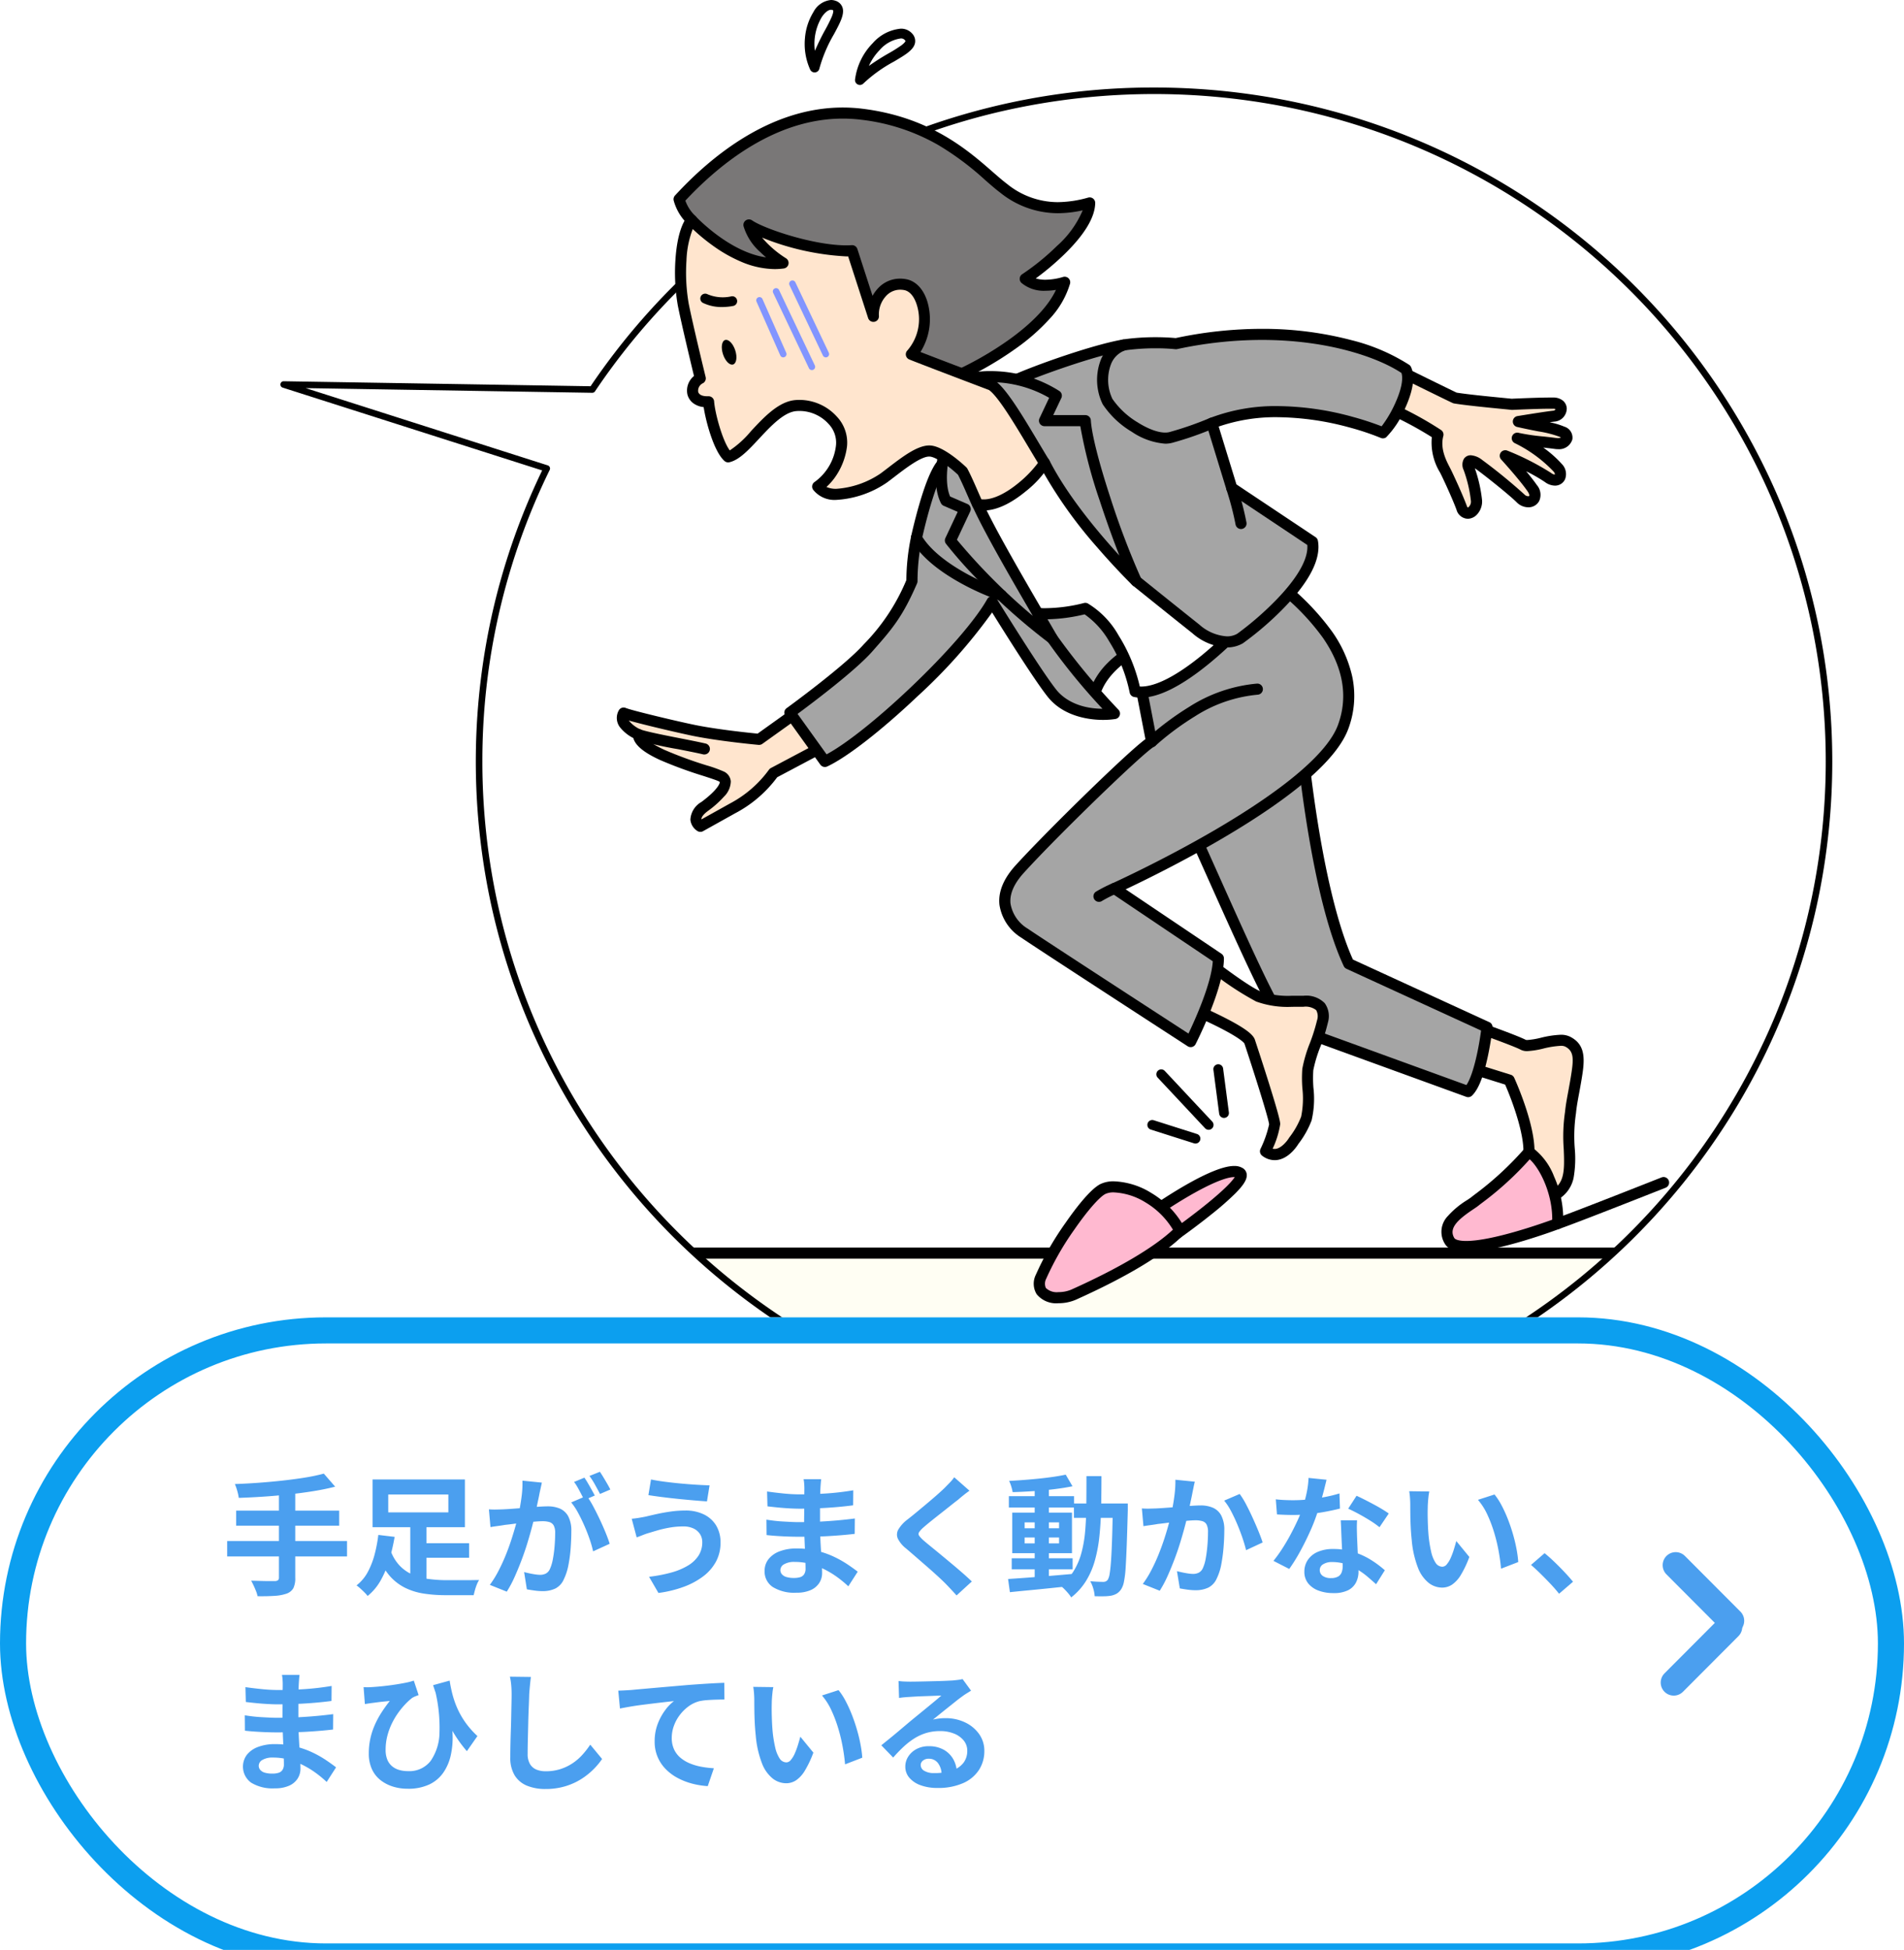 <svg xmlns="http://www.w3.org/2000/svg" xmlns:xlink="http://www.w3.org/1999/xlink" width="292" height="299" viewBox="0 0 292 299">
  <defs>
    <clipPath id="clip-path">
      <rect id="長方形_2359" data-name="長方形 2359" width="238" height="226.939" fill="none"/>
    </clipPath>
    <clipPath id="clip-path-2">
      <path id="パス_13185" data-name="パス 13185" d="M47.834,59.73.5,58.959,40.843,71.836a101.862,101.862,0,0,0-10.376,44.92c0,56.794,46.346,102.836,103.517,102.836S237.5,173.55,237.5,116.756,191.154,13.919,133.984,13.919A103.593,103.593,0,0,0,47.834,59.73" fill="none"/>
    </clipPath>
    <filter id="長方形_103" x="0" y="193.427" width="310" height="118" filterUnits="userSpaceOnUse">
      <feOffset dy="3" input="SourceAlpha"/>
      <feGaussianBlur stdDeviation="3" result="blur"/>
      <feFlood flood-opacity="0.161"/>
      <feComposite operator="in" in2="blur"/>
      <feComposite in="SourceGraphic"/>
    </filter>
  </defs>
  <g id="グループ_1392" data-name="グループ 1392" transform="translate(-486 -895)">
    <g id="グループ_2168" data-name="グループ 2168" transform="translate(529 895)">
      <g id="グループ_2161" data-name="グループ 2161">
        <g id="グループ_2160" data-name="グループ 2160" clip-path="url(#clip-path)">
          <path id="パス_13184" data-name="パス 13184" d="M133.984,13.919A103.593,103.593,0,0,0,47.834,59.73L.5,58.959,40.843,71.836a101.861,101.861,0,0,0-10.375,44.92c0,56.795,46.345,102.836,103.516,102.836S237.5,173.551,237.5,116.756,191.155,13.919,133.984,13.919" fill="#fff"/>
        </g>
      </g>
      <g id="グループ_2163" data-name="グループ 2163">
        <g id="グループ_2162" data-name="グループ 2162" clip-path="url(#clip-path-2)">
          <rect id="長方形_2360" data-name="長方形 2360" width="149.459" height="33.94" transform="translate(57.559 192.149)" fill="#fffef3"/>
          <path id="長方形_2361" data-name="長方形 2361" d="M0-.85H149.459a.85.85,0,0,1,.85.85V33.94a.85.85,0,0,1-.85.85H0a.85.85,0,0,1-.85-.85V0A.85.85,0,0,1,0-.85ZM148.609.85H.85V33.09H148.609Z" transform="translate(57.559 192.149)"/>
        </g>
      </g>
      <g id="グループ_2165" data-name="グループ 2165">
        <g id="グループ_2164" data-name="グループ 2164" clip-path="url(#clip-path)">
          <path id="パス_13186" data-name="パス 13186" d="M133.984,13.419a105.448,105.448,0,0,1,20.962,2.1,103.9,103.9,0,0,1,74.88,61.013,102.327,102.327,0,0,1,6.061,19.4,103.67,103.67,0,0,1,0,41.652,102.414,102.414,0,0,1-15.652,36.952,104.025,104.025,0,0,1-65.289,43.459,105.706,105.706,0,0,1-41.924,0A103.894,103.894,0,0,1,38.143,156.98a102.328,102.328,0,0,1-6.061-19.4,103.583,103.583,0,0,1,.6-44.351,102.372,102.372,0,0,1,7.464-21.094L.349,59.435a.5.5,0,0,1,.16-.976l47.062.767a104.086,104.086,0,0,1,86.413-45.807Zm0,205.673a104.448,104.448,0,0,0,20.763-2.079,102.9,102.9,0,0,0,74.159-60.424,101.324,101.324,0,0,0,6-19.208,102.67,102.67,0,0,0,0-41.249,101.417,101.417,0,0,0-15.5-36.592A103.025,103.025,0,0,0,154.747,16.5,104.565,104.565,0,0,0,108.1,17.677,103.189,103.189,0,0,0,48.249,60.009a.5.5,0,0,1-.423.221L3.885,59.514,41,71.36a.5.5,0,0,1,.3.7,101.361,101.361,0,0,0-10.324,44.7,102.44,102.44,0,0,0,2.093,20.624,101.415,101.415,0,0,0,15.5,36.591,103.023,103.023,0,0,0,64.661,43.041A104.448,104.448,0,0,0,133.984,219.092Z"/>
        </g>
      </g>
      <g id="グループ_2167" data-name="グループ 2167">
        <g id="グループ_2166" data-name="グループ 2166" clip-path="url(#clip-path)">
          <path id="パス_13187" data-name="パス 13187" d="M82.559,114.844l-6.943,3.681a18.177,18.177,0,0,1-6.271,5.433l-4.933,2.75s-1.921-1.129.658-3.045,4.038-3.794,2.584-4.587S54.9,115.581,54.9,112.633c-1.965-1.032-2.9-2.063-2.26-3.292,1.032.442,8.705,2.248,11.006,2.7,4.071.8,9.777,1.327,9.777,1.327l5.052-3.616Z" fill="#ffe5ce"/>
          <path id="パス_13188" data-name="パス 13188" d="M52.64,108.491a.847.847,0,0,1,.334.069c.88.377,8.336,2.156,10.836,2.649,3.44.679,8.131,1.163,9.377,1.284l4.793-3.431a.85.85,0,0,1,1.158.159l4.084,5.09a.85.85,0,0,1-.265,1.283l-6.764,3.586a18.974,18.974,0,0,1-6.455,5.531l-4.913,2.739a.85.85,0,0,1-.845-.01,2.3,2.3,0,0,1-1.1-1.764,3.32,3.32,0,0,1,1.686-2.7c2.52-1.872,2.865-2.9,2.815-3.06a.378.378,0,0,0-.131-.1c-.291-.159-1.33-.5-2.43-.854a64.217,64.217,0,0,1-6.6-2.429c-2.458-1.128-3.78-2.209-4.092-3.36a6.225,6.225,0,0,1-2.013-1.612,2.346,2.346,0,0,1-.224-2.617A.85.85,0,0,1,52.64,108.491Zm20.783,5.729q-.039,0-.078,0c-.235-.022-5.8-.536-9.864-1.34-1.823-.36-7.506-1.677-10.055-2.4a4.809,4.809,0,0,0,1.869,1.4.85.85,0,0,1,.455.753c0,.151.153.974,3.174,2.36a62.921,62.921,0,0,0,6.418,2.358,21.1,21.1,0,0,1,2.719.979,1.821,1.821,0,0,1,1.015,1.485,3.361,3.361,0,0,1-1.035,2.328,15.274,15.274,0,0,1-2.464,2.2c-.946.7-1.006,1.123-1,1.235a.294.294,0,0,0,.008.06l4.348-2.424.045-.024a17.473,17.473,0,0,0,5.942-5.153.85.85,0,0,1,.3-.265l6.035-3.2-2.937-3.661-4.4,3.148A.85.85,0,0,1,73.423,114.22Z"/>
          <path id="パス_13189" data-name="パス 13189" d="M171.717,56.908s7.588,3.74,8.424,4.118c2.3.377,7.323.82,8.649.967,0,0,4.649-.221,6.427-.184s1.406,1.851.079,2-5.431.82-5.431.82c3.538.81,5.261.944,6.7,1.573s.629,2.026-.99,1.8-4.844-.488-5.876-.815a21.809,21.809,0,0,1,6.191,4.537c1.032,1.179.064,2.6-1.484,1.493a39.319,39.319,0,0,0-6.549-3.335s2.863,3.144,4.121,4.971-.619,2.736-1.8,1.557a82.25,82.25,0,0,0-6.377-5.2c-1.252-.884-1.979-.682-1.536.571a21.337,21.337,0,0,1,1.168,5c.091,1.565-1.621,2.832-2.285,1.063s-1.99-4.643-2.432-5.527-1.849-3.2-1.186-5.669a53.635,53.635,0,0,0-8.3-4.4Z" fill="#ffe5ce"/>
          <path id="パス_13190" data-name="パス 13190" d="M171.717,56.058a.85.85,0,0,1,.376.088c.073.036,7.1,3.5,8.3,4.06,1.724.274,4.827.579,6.9.782.659.065,1.188.117,1.53.154.546-.026,4.054-.186,5.941-.186.18,0,.338,0,.478,0a2.292,2.292,0,0,1,1.417.455,1.623,1.623,0,0,1,.62,1.21,2.03,2.03,0,0,1-1.882,2.028c-.193.021-.448.055-.743.1a11.519,11.519,0,0,1,2.259.674,1.757,1.757,0,0,1,1.224,1.962,2.119,2.119,0,0,1-2.209,1.491,3.35,3.35,0,0,1-.463-.033c-.481-.068-1.114-.139-1.79-.215a17.28,17.28,0,0,1,2.863,2.535,2.182,2.182,0,0,1,.479,2.325,1.679,1.679,0,0,1-1.557.977,2.659,2.659,0,0,1-1.539-.558,25.107,25.107,0,0,0-2.857-1.639c.606.734,1.2,1.485,1.623,2.1a2.29,2.29,0,0,1,.362,2.458,1.844,1.844,0,0,1-1.68.961,2.528,2.528,0,0,1-1.781-.778c-1.133-1.133-5.06-4.257-6.266-5.109q-.072-.051-.136-.093a21.752,21.752,0,0,1,1.107,4.919,2.937,2.937,0,0,1-.766,2.153,1.975,1.975,0,0,1-1.423.668,1.864,1.864,0,0,1-1.74-1.411c-.676-1.8-2.005-4.664-2.4-5.446-.039-.077-.085-.166-.137-.265a8.789,8.789,0,0,1-1.241-5.392,54.007,54.007,0,0,0-7.666-4.009.85.85,0,0,1-.449-1.145l2.481-5.331a.85.85,0,0,1,.771-.491Zm17.073,6.785a.848.848,0,0,1-.094-.005c-.326-.036-.877-.09-1.576-.159-2.136-.21-5.364-.527-7.117-.814a.85.85,0,0,1-.213-.064c-.687-.311-5.7-2.777-7.67-3.746L170.376,61.8A53.4,53.4,0,0,1,178,65.935a.85.85,0,0,1,.349.928c-.516,1.918.454,3.778.975,4.777.057.109.108.207.15.292.4.8,1.769,3.746,2.467,5.608a.831.831,0,0,0,.17.3,1.109,1.109,0,0,0,.471-1.017,20.4,20.4,0,0,0-1.121-4.766,1.848,1.848,0,0,1,.063-1.73,1.237,1.237,0,0,1,1.044-.516,3.16,3.16,0,0,1,1.72.7,83.289,83.289,0,0,1,6.488,5.3.837.837,0,0,0,.579.28.23.23,0,0,0,.175-.051c.021-.04.038-.275-.257-.7-1.211-1.759-4.021-4.85-4.05-4.881a.85.85,0,0,1,.911-1.374,39.722,39.722,0,0,1,6.76,3.445,1.031,1.031,0,0,0,.551.241h.015a.681.681,0,0,0-.216-.482,20.688,20.688,0,0,0-5.946-4.344.85.85,0,0,1,.652-1.563,31.264,31.264,0,0,0,3.784.55c.732.082,1.422.159,1.954.234a1.642,1.642,0,0,0,.227.016.949.949,0,0,0,.472-.1,1.047,1.047,0,0,0-.169-.091,16.222,16.222,0,0,0-3.274-.839c-.872-.171-1.958-.383-3.275-.684a.85.85,0,0,1,.052-1.667c.169-.028,4.142-.678,5.475-.826a.415.415,0,0,0,.365-.234.839.839,0,0,0-.368-.069c-.127,0-.275,0-.44,0h0c-1.966,0-5.887.185-5.927.187Z"/>
          <path id="パス_13191" data-name="パス 13191" d="M133.32,186.247c5.5-3.832,12.086-7.566,13.855-6.387s-9.7,9.3-9.7,9.3Z" fill="#ffb9d0"/>
          <path id="パス_13192" data-name="パス 13192" d="M137.475,190.007a.849.849,0,0,1-.488-.154l-4.155-2.91a.85.85,0,0,1,0-1.394c2.919-2.033,10.072-6.761,13.437-6.761a2.44,2.44,0,0,1,1.375.364,1.255,1.255,0,0,1,.564,1.042c.01.717-.522,1.562-1.781,2.826a44.217,44.217,0,0,1-3.468,3.048c-2.467,1.99-4.97,3.764-5,3.782A.849.849,0,0,1,137.475,190.007Zm-2.664-3.753,2.658,1.861c.815-.589,2.538-1.855,4.269-3.244,3.272-2.626,4.3-3.866,4.627-4.38l-.094,0C144.447,180.489,140.014,182.728,134.811,186.254Z"/>
          <path id="パス_13193" data-name="パス 13193" d="M183.729,157.555s5.8,2.064,6.878,2.653,5.208-1.277,6.781-.491,1.867,2.063,1.474,4.716-.849,4.422-1.014,6.191c-.983,5.5,1.5,10.612-2.622,12.725l-5.11.442,1.258-5.994c.806-4.029-2.928-12.184-2.928-12.184l-6.286-1.966Z" fill="#ffe5ce"/>
          <path id="パス_13194" data-name="パス 13194" d="M183.729,156.705a.85.85,0,0,1,.285.049c.6.213,5.855,2.09,6.988,2.7a.883.883,0,0,0,.226.02,11.968,11.968,0,0,0,2.086-.348,15.067,15.067,0,0,1,3.016-.457,3.176,3.176,0,0,1,1.438.286c2.143,1.072,2.329,2.938,1.935,5.6-.175,1.179-.363,2.192-.529,3.086-.21,1.129-.391,2.1-.48,3.059q0,.035-.01.071a23.938,23.938,0,0,0-.177,5.331,17.153,17.153,0,0,1-.18,4.517,4.988,4.988,0,0,1-2.714,3.484.85.85,0,0,1-.314.09l-5.11.442a.85.85,0,0,1-.905-1.021l1.257-5.99c.585-2.937-1.632-8.86-2.714-11.317l-5.921-1.852a.85.85,0,0,1-.569-1.023l1.569-6.092a.85.85,0,0,1,.823-.638Zm7.5,4.47a2.112,2.112,0,0,1-1.028-.221c-.713-.389-3.948-1.586-5.88-2.284l-1.135,4.407L188.7,164.8a.85.85,0,0,1,.519.457c.157.343,3.839,8.454,2.989,12.7l0,.008-1.023,4.874,3.8-.328c1.956-1.089,1.972-3.039,1.83-6.339a25.758,25.758,0,0,1,.2-5.668c.1-1.019.283-2.02.5-3.176.163-.88.348-1.876.518-3.025.317-2.14.246-3.2-1.013-3.831a1.563,1.563,0,0,0-.678-.107,14,14,0,0,0-2.653.418A12.755,12.755,0,0,1,191.228,161.175Z"/>
          <path id="パス_13195" data-name="パス 13195" d="M139.585,126.7c4.643,10.17,11.865,26.973,13.781,29.037a12.393,12.393,0,0,0,4.864,2.948l23.931,8.7c2.011-1.916,2.9-9.875,2.9-9.875l-21.207-9.728c-5.176-11.055-7.24-34.344-7.24-34.344Z" fill="#a5a5a5"/>
          <path id="パス_13196" data-name="パス 13196" d="M156.609,112.584a.85.85,0,0,1,.847.775c.005.058.528,5.884,1.673,12.978,1.478,9.149,3.329,16.329,5.36,20.8l20.921,9.6a.85.85,0,0,1,.49.866c-.009.083-.231,2.057-.707,4.3-.672,3.173-1.473,5.167-2.447,6.1a.85.85,0,0,1-.877.183l-23.911-8.689a13.152,13.152,0,0,1-5.217-3.176c-1.455-1.567-5.222-9.853-10.385-21.386-1.271-2.839-2.471-5.52-3.547-7.876a.85.85,0,0,1,.251-1.023l17.024-13.266A.85.85,0,0,1,156.609,112.584Zm27.529,45.436-20.643-9.469a.85.85,0,0,1-.415-.412c-2.18-4.656-4.074-11.9-5.63-21.543-.8-4.974-1.3-9.332-1.534-11.544l-15.278,11.906c1.005,2.21,2.11,4.677,3.273,7.277,2.1,4.685,4.266,9.53,6.117,13.452,2.541,5.386,3.557,7.036,3.962,7.472a11.609,11.609,0,0,0,4.487,2.712l.045.015,23.372,8.493C182.956,164.806,183.783,160.762,184.138,158.02Z"/>
          <path id="パス_13197" data-name="パス 13197" d="M142.532,147.777s5.306,4.127,7.443,5.011,4.57.737,6.928.737,3.353.885,2.911,3.1-2.027,5.527-2.248,7.369.442,5.675-.221,7.518a13.315,13.315,0,0,1-1.916,3.39s-1.993,3.39-4.35,1.621a18.6,18.6,0,0,0,1.4-4.127c0-1.032-3.316-11.128-3.832-12.676s-9.065-5.159-9.065-5.159Z" fill="#ffe5ce"/>
          <path id="パス_13198" data-name="パス 13198" d="M142.532,146.927a.85.85,0,0,1,.522.179c1.451,1.128,5.581,4.208,7.246,4.9a12.761,12.761,0,0,0,4.822.682c.294,0,.6,0,.887,0s.6,0,.895,0a3.978,3.978,0,0,1,3.259,1.138,3.417,3.417,0,0,1,.485,2.975,28.682,28.682,0,0,1-1.16,3.719,20.433,20.433,0,0,0-1.078,3.585,19.128,19.128,0,0,0,.019,2.692,14.543,14.543,0,0,1-.284,5.013,14.1,14.1,0,0,1-2.016,3.588c-.265.432-1.636,2.5-3.648,2.5a3.151,3.151,0,0,1-1.912-.681.85.85,0,0,1-.264-1.031,16.9,16.9,0,0,0,1.326-3.769c-.063-.92-2.53-8.64-3.783-12.4-.06-.105-.589-.845-4.432-2.747-2.106-1.042-4.142-1.9-4.163-1.913a.85.85,0,0,1-.449-1.122l2.948-6.78a.85.85,0,0,1,.779-.511Zm12.59,7.457a14.205,14.205,0,0,1-5.472-.811,45.88,45.88,0,0,1-6.771-4.462l-2.176,5c.83.365,2.208.987,3.6,1.679,4.159,2.071,4.939,3.008,5.154,3.652.264.793,1.22,3.7,2.114,6.546,1.762,5.612,1.762,6.144,1.762,6.4a13.67,13.67,0,0,1-1.158,3.747,1.187,1.187,0,0,0,.308.041c.986,0,1.954-1.269,2.215-1.713a.849.849,0,0,1,.072-.1,12.549,12.549,0,0,0,1.777-3.143,14.063,14.063,0,0,0,.186-4.356,19.94,19.94,0,0,1-.009-2.975,20.8,20.8,0,0,1,1.166-3.957,27.646,27.646,0,0,0,1.093-3.478,1.941,1.941,0,0,0-.133-1.564,2.614,2.614,0,0,0-1.945-.515c-.292,0-.591,0-.881,0S155.423,154.384,155.122,154.384Z"/>
          <path id="パス_13199" data-name="パス 13199" d="M152.383,89.114c3.832,2.9,14.543,11.587,10.612,22.326s-35.08,24.791-35.08,24.791l15.943,10.723c0,4.422-4.249,12.762-4.249,12.762s-23.78-15.427-25.45-16.606-5.5-4.619-.787-9.827,18.376-18.571,20.243-19.554l-1.769-9.139Z" fill="#a5a5a5"/>
          <path id="パス_13200" data-name="パス 13200" d="M152.383,88.264a.849.849,0,0,1,.513.172,38.391,38.391,0,0,1,8.4,8.419,19.248,19.248,0,0,1,3.064,6.794,14.358,14.358,0,0,1-.572,8.083c-1.7,4.644-8.22,10.318-19.382,16.864-6.186,3.628-12.159,6.537-14.772,7.77l14.693,9.882a.85.85,0,0,1,.376.705c0,4.573-4.164,12.8-4.342,13.148a.85.85,0,0,1-1.22.327c-.972-.63-23.813-15.45-25.478-16.625a7.19,7.19,0,0,1-3.383-5.056c-.218-1.965.609-4,2.456-6.036,2.24-2.474,6.753-7.055,11.228-11.4,2.593-2.517,6.9-6.632,8.7-7.973l-1.662-8.587a.85.85,0,0,1,.323-.84l20.537-15.476A.849.849,0,0,1,152.383,88.264ZM142.994,147.4l-15.553-10.461a.85.85,0,0,1,.125-1.48c.078-.035,7.852-3.555,16-8.334,10.652-6.249,17.1-11.773,18.633-15.975,1.583-4.325.81-8.81-2.3-13.329a35.779,35.779,0,0,0-7.519-7.638l-19.6,14.769,1.668,8.618a.85.85,0,0,1-.439.914c-1.584.834-14.861,13.689-20.009,19.372-1.506,1.663-2.188,3.247-2.026,4.708a5.562,5.562,0,0,0,2.673,3.854c1.464,1.034,20.446,13.358,24.618,16.065C140.275,156.371,142.782,150.821,142.994,147.4Z"/>
          <path id="パス_13201" data-name="パス 13201" d="M130.765,99.874c-1.515.619-5.208,3.341-5.994,6.977l-9.04-7.861-5.155-11.142,13.311-3.6Z" fill="#a5a5a5"/>
          <path id="パス_13202" data-name="パス 13202" d="M124.771,107.7a.85.85,0,0,1-.558-.209l-9.04-7.861a.85.85,0,0,1-.214-.285L109.8,88.2a.85.85,0,0,1,.55-1.177l13.311-3.6a.85.85,0,0,1,1,.478l6.878,15.624a.85.85,0,0,1-.456,1.129c-1.155.472-4.747,2.956-5.485,6.37a.85.85,0,0,1-.831.67Zm-8.345-9.233,7.92,6.887a11.488,11.488,0,0,1,2.547-3.725,13.577,13.577,0,0,1,2.769-2.153L123.4,85.261l-11.633,3.144Z"/>
          <path id="パス_13203" data-name="パス 13203" d="M104.064,74.817l9.231,18.474c3.542,1.831,10.15,0,10.15,0,2.653,1.277,6.464,6.7,7.644,12.744,5.895,1.18,16.234-9.993,16.234-9.993l-24.615-36Z" fill="#fff"/>
          <path id="パス_13204" data-name="パス 13204" d="M122.708,59.194a.85.85,0,0,1,.7.37l24.615,36a.85.85,0,0,1-.078,1.057,60.231,60.231,0,0,1-5.5,5.121c-4.244,3.472-7.757,5.232-10.441,5.232a5.546,5.546,0,0,1-1.086-.1.85.85,0,0,1-.667-.671,23.633,23.633,0,0,0-3.154-7.869,12.884,12.884,0,0,0-3.762-4.133,25.98,25.98,0,0,1-5.838.758,10.066,10.066,0,0,1-4.6-.909.85.85,0,0,1-.37-.375L103.3,75.2a.85.85,0,0,1,.232-1.046L122.18,59.378A.85.85,0,0,1,122.708,59.194Zm23.524,36.759L122.521,61.277,105.133,75.055l8.793,17.6a8.932,8.932,0,0,0,3.575.6,24.667,24.667,0,0,0,5.717-.783.85.85,0,0,1,.6.053,13.388,13.388,0,0,1,4.725,4.9,25.535,25.535,0,0,1,3.258,7.845q.1.005.212.005c2.25,0,5.488-1.676,9.365-4.848A60.694,60.694,0,0,0,146.232,95.953Z"/>
          <path id="パス_13205" data-name="パス 13205" d="M78.134,109.28l5.366,7.476c6.289-2.928,21.618-17.324,25.647-24.473,0,0,6.78,11.03,9.237,14.077s6.977,3.439,9.531,3.046a106.325,106.325,0,0,1-9.531-11.5c-1.179-1.6-10.809-13.069-10.809-13.069l-4.717-16.47-1.376,2.811c-1.985,2.253-3.93,11.3-3.93,11.3a32.8,32.8,0,0,0-.694,6.632c-2.161,5.012-3.728,6.83-6.774,10.269s-11.95,9.9-11.95,9.9" fill="#a5a5a5"/>
          <path id="パス_13206" data-name="パス 13206" d="M83.5,117.606a.85.85,0,0,1-.691-.354l-5.366-7.476a.85.85,0,0,1,.191-1.184c.088-.064,8.864-6.443,11.813-9.773A30.937,30.937,0,0,0,96,88.949a33.819,33.819,0,0,1,.718-6.645c.02-.094.5-2.32,1.235-4.863.981-3.4,1.925-5.659,2.809-6.729L102.095,68a.85.85,0,0,1,1.581.14l4.667,16.3c1.149,1.369,9.6,11.447,10.726,12.972l.025.036a106.081,106.081,0,0,0,9.436,11.378.85.85,0,0,1-.485,1.427,12.433,12.433,0,0,1-1.882.136c-1.692,0-5.9-.34-8.44-3.489-2.009-2.492-6.746-10.047-8.572-12.989a82.178,82.178,0,0,1-11.394,12.815c-5.539,5.254-10.864,9.4-13.9,10.808A.848.848,0,0,1,83.5,117.606Zm-4.185-8.138,4.452,6.2c2.963-1.585,7.776-5.4,12.819-10.185,5.576-5.29,10-10.381,11.82-13.62a.85.85,0,0,1,1.465-.028c.068.11,6.78,11.018,9.175,13.989.688.853,2.744,2.83,7.03,2.856A95.288,95.288,0,0,1,117.687,98.4c-1.206-1.624-10.667-12.9-10.763-13.01a.85.85,0,0,1-.166-.313L102.65,70.729l-.4.825a.85.85,0,0,1-.126.188c-1.507,1.711-3.208,8.461-3.737,10.918a32.14,32.14,0,0,0-.675,6.425.85.85,0,0,1-.069.365c-2.256,5.232-3.912,7.1-6.918,10.5C88.111,102.893,81.479,107.872,79.315,109.468Z"/>
          <path id="パス_13207" data-name="パス 13207" d="M111.8,58.7c3.931-1.867,14.151-5.4,18.179-5.9a34.873,34.873,0,0,1,7.369-.106c16.9-3.628,30.168.4,35.278,3.938,1.276,2.752-2.556,9.041-3.537,9.729,0,0-14.347-6.191-26.237-1.474l3.045,9.924,12.382,8.254c1.082,5.9-10.612,14.543-11.1,14.838s-2.949,1.572-6.781-1.474-9.138-7.32-9.138-7.32Z" fill="#a5a5a5"/>
          <path id="パス_13208" data-name="パス 13208" d="M150.507,50.424a53.53,53.53,0,0,1,13.833,1.754,29.66,29.66,0,0,1,8.77,3.761.85.85,0,0,1,.287.341c.83,1.79-.043,4.442-.921,6.351a14.084,14.084,0,0,1-2.9,4.431.85.85,0,0,1-.825.085,40.135,40.135,0,0,0-4.764-1.593A43.278,43.278,0,0,0,152.9,63.971a26.853,26.853,0,0,0-9,1.437l2.722,8.87,12.13,8.086a.85.85,0,0,1,.365.554c.5,2.746-1.242,6.2-5.188,10.265a48.089,48.089,0,0,1-6.314,5.455,4.819,4.819,0,0,1-2.472.638,8.63,8.63,0,0,1-5.275-2.176c-3.79-3.013-9.089-7.281-9.142-7.323a.85.85,0,0,1-.183-.2L111.084,59.16a.85.85,0,0,1,.351-1.226c3.972-1.886,14.234-5.458,18.441-5.972a36.025,36.025,0,0,1,4.34-.256c1.569,0,2.7.1,3.087.134A63.675,63.675,0,0,1,150.507,50.424Zm21.424,6.769c-3.571-2.372-11.22-5.069-21.424-5.069a62.011,62.011,0,0,0-12.98,1.407.85.85,0,0,1-.276.013,29.846,29.846,0,0,0-3.035-.138,34.318,34.318,0,0,0-4.134.243c-3.662.447-12.688,3.515-17.037,5.42L131.9,88.54c.775.624,5.54,4.459,9.026,7.23a7.016,7.016,0,0,0,4.218,1.806,3.1,3.1,0,0,0,1.593-.393,47.313,47.313,0,0,0,6.033-5.247c3.269-3.383,4.892-6.266,4.72-8.371l-12.062-8.041a.85.85,0,0,1-.341-.458l-3.045-9.924a.85.85,0,0,1,.5-1.039A28.02,28.02,0,0,1,152.9,62.271a44.257,44.257,0,0,1,11.568,1.653,45.058,45.058,0,0,1,4.419,1.444,17.822,17.822,0,0,0,2.058-3.478C171.882,59.847,172.233,58.157,171.931,57.194Z"/>
          <path id="パス_13209" data-name="パス 13209" d="M106.937,77.322c2.112,4.767,8.794,15.968,11.447,20.586A91.4,91.4,0,0,1,102.76,82.874l2.261-4.815-2.948-1.276c-1.572-3.048,0-8.55,0-8.55l4.519.787Z" fill="#a5a5a5"/>
          <path id="パス_13210" data-name="パス 13210" d="M102.072,67.383a.853.853,0,0,1,.146.013l4.519.787a.85.85,0,0,1,.7.8l.338,8.139c1.742,3.87,6.365,11.8,9.436,17.078.749,1.287,1.4,2.4,1.905,3.283a.85.85,0,0,1-1.247,1.1,93.779,93.779,0,0,1-10.6-9.371,67.9,67.9,0,0,1-5.2-5.84.85.85,0,0,1-.084-.864l1.889-4.022-2.144-.928a.85.85,0,0,1-.418-.39c-1.707-3.309-.13-8.935-.062-9.173A.85.85,0,0,1,102.072,67.383Zm3.7,2.357-3.063-.533c-.329,1.472-.91,4.807,0,6.924l2.654,1.149a.85.85,0,0,1,.432,1.141l-2.04,4.345a92.568,92.568,0,0,0,11.636,11.673c-3.122-5.36-7.564-13.02-9.226-16.772a.85.85,0,0,1-.072-.309Z"/>
          <path id="パス_13211" data-name="パス 13211" d="M67.95,44.232l-4.889-10.49a6.881,6.881,0,0,1-1.916-3.193c5.865-6.374,15.9-14.574,28.129-13.02s17.877,8.505,21.626,11.328,7.582,3.8,13.208,2.257c-.074,4.569-8.4,10.76-9.876,11.644,2.064,1.842,6.043.516,6.043.516-1.842,7-13.413,13.192-17.835,14.961Z" fill="#797777"/>
          <path id="パス_13212" data-name="パス 13212" d="M102.44,59.085a.85.85,0,0,1-.32-.062l-34.49-14a.85.85,0,0,1-.451-.428l-4.82-10.343a7.829,7.829,0,0,1-2.035-3.478.85.85,0,0,1,.2-.8c5.661-6.152,14.72-13.486,25.726-13.486a24.977,24.977,0,0,1,3.136.2c10.267,1.3,16.016,6.321,19.819,9.641.834.728,1.554,1.357,2.211,1.851a12.358,12.358,0,0,0,7.794,2.817,17.589,17.589,0,0,0,4.678-.7.85.85,0,0,1,1.075.833c-.035,2.174-1.606,4.8-4.668,7.8a41.84,41.84,0,0,1-4.45,3.764,5.093,5.093,0,0,0,1.489.2,9.714,9.714,0,0,0,2.678-.419.85.85,0,0,1,1.09,1.023,13.522,13.522,0,0,1-3.128,5.39,31.383,31.383,0,0,1-5.148,4.526,51.918,51.918,0,0,1-10.066,5.618A.85.85,0,0,1,102.44,59.085ZM68.579,43.57l33.86,13.747a50.641,50.641,0,0,0,9.389-5.291c2.57-1.849,5.717-4.567,7.115-7.575a10.379,10.379,0,0,1-1.614.134,5.328,5.328,0,0,1-3.663-1.194.85.85,0,0,1,.129-1.363,36.583,36.583,0,0,0,5.305-4.318,15.232,15.232,0,0,0,3.946-5.459,17.925,17.925,0,0,1-3.841.443,14.134,14.134,0,0,1-8.816-3.159c-.706-.531-1.447-1.179-2.306-1.928a43.989,43.989,0,0,0-7.2-5.376,30.884,30.884,0,0,0-11.712-3.86,23.272,23.272,0,0,0-2.922-.185c-10.18,0-18.694,6.755-24.142,12.579a6,6,0,0,0,1.53,2.347.85.85,0,0,1,.2.27Z"/>
          <path id="パス_13213" data-name="パス 13213" d="M131.257,89.114c-2.653-5.6-7.517-19.751-7.812-24.615h-6.264L119,60.667a18.181,18.181,0,0,0-14.018-2.432l12.2,12.749c4.5,8.844,14.076,18.13,14.076,18.13" fill="#a5a5a5"/>
          <path id="パス_13214" data-name="パス 13214" d="M131.257,89.964a.849.849,0,0,1-.592-.24c-.024-.023-2.457-2.387-5.4-5.8a68.487,68.487,0,0,1-8.78-12.439L104.368,58.823a.85.85,0,0,1,.365-1.4,15.773,15.773,0,0,1,4.253-.519,19.663,19.663,0,0,1,10.465,3.044.85.85,0,0,1,.316,1.084l-1.242,2.618h4.92a.85.85,0,0,1,.848.8c.128,2.108,1.214,6.415,2.981,11.818a121.944,121.944,0,0,0,4.751,12.484.85.85,0,0,1-.768,1.214Zm-24.594-31.2L117.8,70.4a.85.85,0,0,1,.144.2c2.766,5.442,7.552,11.119,10.725,14.584-.987-2.51-2.05-5.467-3.005-8.388a75.673,75.673,0,0,1-2.986-11.445h-5.491a.85.85,0,0,1-.768-1.215L117.9,61a17.935,17.935,0,0,0-8.915-2.4A16.737,16.737,0,0,0,106.664,58.763Z"/>
          <path id="パス_13215" data-name="パス 13215" d="M63.062,33.743C61.1,36.3,61.1,43.275,61.785,46.714s2.6,11.3,2.6,11.3c-1.867,1.081-1.622,3.734,1.277,3.587.147,1.965,1.474,7.075,3,8.45,2.85-.638,6.387-7.517,10.367-7.861s7.419,2.9,7.026,6.142A8.818,8.818,0,0,1,82.4,74.609c1.791,2.616,7.883.356,10.143-1.315s5.306-4.324,7.173-4.127,4.9,3.113,4.9,3.113c.849,1.579,2.028,4.527,2.323,5.043,4.053.958,9.507-4.864,10.244-6.338-2.875-4.717-6.191-10.686-8.107-11.939,0,0-11.276-4.275-12.308-4.717,3.169-3.095,2.359-10.1-.958-10.686s-5.085,2.727-4.864,4.864L87.683,38.44c-4.993.339-13.6-2.415-15.819-3.949.582,2.519,3.9,5.025,5.225,5.836-7.075.958-14.027-6.584-14.027-6.584" fill="#ffe5ce"/>
          <path id="パス_13216" data-name="パス 13216" d="M63.062,32.893a.85.85,0,0,1,.625.274c.072.078,5.161,5.511,10.8,6.3-.3-.254-.6-.525-.888-.809a8.577,8.577,0,0,1-2.568-3.975.85.85,0,0,1,1.312-.89c1.845,1.276,9.387,3.827,14.447,3.827.291,0,.57-.009.831-.027a.85.85,0,0,1,.866.586l2.328,7.188a5.72,5.72,0,0,1,.755-1.066,4.576,4.576,0,0,1,3.471-1.576,5.221,5.221,0,0,1,.911.082c1.485.264,2.676,1.515,3.266,3.433a9.457,9.457,0,0,1-1.053,7.734c3.04,1.183,11.109,4.243,11.2,4.279a.851.851,0,0,1,.164.083c1.739,1.137,4.2,5.252,6.8,9.609.518.866,1.054,1.762,1.564,2.6a.85.85,0,0,1,.034.823,16.18,16.18,0,0,1-3.663,4.01c-1.612,1.325-4.031,2.9-6.4,2.9a4.93,4.93,0,0,1-1.132-.129.85.85,0,0,1-.542-.405c-.134-.234-.345-.714-.736-1.613-.446-1.023-1.05-2.408-1.535-3.331-1.119-1.055-3.19-2.672-4.3-2.788a1.091,1.091,0,0,0-.114-.006c-1.272,0-3.593,1.78-5.288,3.079-.412.316-.8.614-1.177.892a15.255,15.255,0,0,1-7.775,2.675A4.173,4.173,0,0,1,81.7,75.089a.85.85,0,0,1,.276-1.216,8,8,0,0,0,3.239-5.643,4.139,4.139,0,0,0-1.142-3.224,6.033,6.033,0,0,0-4.457-1.991c-.169,0-.341.007-.509.022-1.9.165-3.91,2.318-5.68,4.217-1.644,1.764-3.064,3.288-4.574,3.626a.85.85,0,0,1-.755-.2c-1.608-1.451-2.83-5.943-3.183-8.254a3.285,3.285,0,0,1-1.438-.49,2.42,2.42,0,0,1-1.044-1.415,2.858,2.858,0,0,1,1-2.865c-.45-1.859-1.9-7.894-2.477-10.778a29.351,29.351,0,0,1-.371-7.038c.136-2.123.56-5,1.808-6.618a.85.85,0,0,1,.636-.331Zm12.762,8.368a13.386,13.386,0,0,1-5.111-1.107,22.183,22.183,0,0,1-4.241-2.383,29.329,29.329,0,0,1-3.232-2.65,14.816,14.816,0,0,0-.963,4.83,27.964,27.964,0,0,0,.342,6.6c.676,3.382,2.577,11.187,2.6,11.265a.85.85,0,0,1-.4.937,1.271,1.271,0,0,0-.745,1.333c.115.428.614.674,1.368.674.06,0,.122,0,.184,0a.85.85,0,0,1,.891.785c.135,1.8,1.254,5.964,2.4,7.521A15.153,15.153,0,0,0,72.179,66.1c1.979-2.124,4.222-4.531,6.777-4.752.217-.019.438-.028.656-.028a7.757,7.757,0,0,1,5.73,2.563A5.81,5.81,0,0,1,86.9,68.434a10.4,10.4,0,0,1-1.631,4.443,9.181,9.181,0,0,1-1.525,1.79,3.519,3.519,0,0,0,1.527.285,13.72,13.72,0,0,0,6.765-2.342c.364-.269.748-.563,1.153-.874,2.2-1.686,4.474-3.43,6.322-3.43a2.791,2.791,0,0,1,.292.015c2.1.22,5.068,3.026,5.4,3.346a.85.85,0,0,1,.159.21c.528.982,1.155,2.42,1.658,3.575.177.405.357.819.489,1.107a3.426,3.426,0,0,0,.364.019c1.459,0,3.35-.894,5.325-2.517a17.592,17.592,0,0,0,2.985-3.08c-.43-.71-.871-1.448-1.3-2.165-2.243-3.751-4.78-8-6.205-9.011-1.163-.441-11.249-4.267-12.247-4.695a.85.85,0,0,1-.259-1.389A7.309,7.309,0,0,0,97.6,46.739c-.4-1.287-1.1-2.11-1.94-2.259a3.516,3.516,0,0,0-.614-.056,2.934,2.934,0,0,0-2.208,1.015,4.146,4.146,0,0,0-1.048,2.981.85.85,0,0,1-1.654.349l-3.062-9.453-.279,0a39.976,39.976,0,0,1-12.922-2.879,15.811,15.811,0,0,0,3.66,3.162.85.85,0,0,1-.329,1.567A10.312,10.312,0,0,1,75.824,41.261Z"/>
          <path id="パス_13217" data-name="パス 13217" d="M135.69,68.034a10.585,10.585,0,0,1-5.128-1.83,13.815,13.815,0,0,1-4.455-4.224,8.546,8.546,0,0,1-.35-6.636,5.323,5.323,0,0,1,3.293-3.243.85.85,0,0,1,.549,1.609,3.625,3.625,0,0,0-2.257,2.249,6.8,6.8,0,0,0,.255,5.2,12.478,12.478,0,0,0,3.874,3.606c1.935,1.225,3.758,1.782,4.877,1.489a50.849,50.849,0,0,0,6.168-2.144.85.85,0,0,1,.673,1.561,51.612,51.612,0,0,1-6.41,2.228A4.286,4.286,0,0,1,135.69,68.034Z"/>
          <path id="パス_13218" data-name="パス 13218" d="M147.322,81.121a.85.85,0,0,1-.833-.687,44.45,44.45,0,0,0-1.388-5.323.85.85,0,0,1,1.595-.589,45.244,45.244,0,0,1,1.462,5.585.851.851,0,0,1-.835,1.013Z"/>
          <path id="パス_13219" data-name="パス 13219" d="M110.576,92.126a.849.849,0,0,1-.263-.042,38.367,38.367,0,0,1-6.306-2.854c-3.48-1.97-5.9-4.1-7.19-6.323a.85.85,0,1,1,1.47-.853c1.122,1.934,3.389,3.9,6.557,5.7a36.484,36.484,0,0,0,5.994,2.716.85.85,0,0,1-.263,1.659Z"/>
          <path id="パス_13220" data-name="パス 13220" d="M195.883,187.623c.266-4.884-2.34-9.8-4.4-10.993a49.942,49.942,0,0,1-8.248,7.554c-1.081.884-5.7,3.144-3.93,6.092s16.575-2.653,16.575-2.653" fill="#ffb9d0"/>
          <path id="パス_13221" data-name="パス 13221" d="M181.86,191.983h0c-1.695,0-2.768-.416-3.28-1.27a3.465,3.465,0,0,1,.469-4.253,13.091,13.091,0,0,1,2.934-2.433c.306-.2.57-.38.717-.5.206-.168.449-.35.73-.56a48.591,48.591,0,0,0,7.428-6.909.85.85,0,0,1,1.054-.162,9.94,9.94,0,0,1,3.421,4.505,16.251,16.251,0,0,1,1.4,7.27.85.85,0,0,1-.548.749C195.8,188.564,186.7,191.983,181.86,191.983Zm9.736-14.217a48.589,48.589,0,0,1-7.148,6.561c-.265.2-.494.369-.671.514-.212.173-.508.371-.851.6-2.437,1.626-3.771,2.928-2.889,4.4.129.215.675.445,1.822.445,3.9,0,11.174-2.53,13.192-3.26C195.084,183.06,193.2,179.217,191.6,177.766Z"/>
          <path id="パス_13222" data-name="パス 13222" d="M195.883,188.473a.85.85,0,0,1-.275-1.655c2.538-.867,16.071-6.221,16.207-6.275a.85.85,0,1,1,.626,1.581c-.558.221-13.707,5.423-16.283,6.3A.849.849,0,0,1,195.883,188.473Z"/>
          <path id="パス_13223" data-name="パス 13223" d="M116.657,195.759c1.536-3.91,7.131-12.263,9.49-13.442s8.843.786,11.791,6.387c-4.422,4.52-14.346,8.942-16.312,9.826s-6.339.718-4.969-2.771" fill="#ffb9d0"/>
          <path id="パス_13224" data-name="パス 13224" d="M119.314,199.832a3.853,3.853,0,0,1-3.329-1.383,3.08,3.08,0,0,1-.118-3,45.648,45.648,0,0,1,4.529-7.918c1.3-1.878,3.726-5.15,5.373-5.973a4.6,4.6,0,0,1,2.062-.418,11.667,11.667,0,0,1,5.7,1.766,13.837,13.837,0,0,1,5.165,5.4.85.85,0,0,1-.145.99c-2.924,2.989-8.623,6.435-16.48,9.966l-.091.041A6.724,6.724,0,0,1,119.314,199.832Zm8.515-16.994a2.915,2.915,0,0,0-1.3.239c-.913.456-2.772,2.584-4.735,5.42a43.916,43.916,0,0,0-4.344,7.572,1.647,1.647,0,0,0-.059,1.422,2.4,2.4,0,0,0,1.925.64,5.046,5.046,0,0,0,1.963-.377l.092-.041c7.162-3.218,12.628-6.45,15.51-9.162a12.2,12.2,0,0,0-4.224-4.188A10.087,10.087,0,0,0,127.829,182.839Z"/>
          <path id="パス_13225" data-name="パス 13225" d="M133.615,114.579a.85.85,0,0,1-.556-1.493l.074-.064a44.993,44.993,0,0,1,6.249-4.639,23.086,23.086,0,0,1,10.394-3.56.85.85,0,1,1,.1,1.7,21.424,21.424,0,0,0-9.62,3.32,42.788,42.788,0,0,0-6.014,4.468l-.075.065A.847.847,0,0,1,133.615,114.579Z"/>
          <path id="パス_13226" data-name="パス 13226" d="M125.541,138.289a.85.85,0,0,1-.484-1.549,21.307,21.307,0,0,1,2.515-1.287.85.85,0,0,1,.686,1.555,20.029,20.029,0,0,0-2.235,1.129A.846.846,0,0,1,125.541,138.289Z"/>
          <path id="パス_13227" data-name="パス 13227" d="M54.9,112.633c1.327.54,7.749,1.645,10.121,2.211" fill="#fff"/>
          <path id="パス_13228" data-name="パス 13228" d="M65.022,115.694a.852.852,0,0,1-.2-.023c-.865-.207-2.3-.49-3.821-.791a55.577,55.577,0,0,1-6.423-1.46.85.85,0,1,1,.641-1.575c.758.309,3.727.9,6.112,1.367,1.537.3,2.989.591,3.886.8a.85.85,0,0,1-.2,1.677Z"/>
          <path id="パス_13229" data-name="パス 13229" d="M67.757,47.078a6.536,6.536,0,0,1-2.951-.632.75.75,0,1,1,.688-1.333,6.011,6.011,0,0,0,3.71.32A.75.75,0,0,1,69.5,46.9,8.909,8.909,0,0,1,67.757,47.078Z"/>
          <path id="線_995" data-name="線 995" d="M3.645,8.744a.5.5,0,0,1-.458-.3L-.457.2A.5.5,0,0,1-.2-.457.5.5,0,0,1,.457-.2L4.1,8.042a.5.5,0,0,1-.457.7Z" transform="translate(73.478 46.053)" fill="#8295ff"/>
          <path id="線_996" data-name="線 996" d="M5.488,12.06a.5.5,0,0,1-.452-.286L-.452.214A.5.5,0,0,1-.214-.452a.5.5,0,0,1,.666.237L5.94,11.346a.5.5,0,0,1-.451.715Z" transform="translate(76.023 44.685)" fill="#8295ff"/>
          <path id="線_997" data-name="線 997" d="M5.123,11.291a.5.5,0,0,1-.452-.286L-.452.214A.5.5,0,0,1-.214-.452a.5.5,0,0,1,.666.237L5.575,10.577a.5.5,0,0,1-.451.715Z" transform="translate(78.529 43.506)" fill="#8295ff"/>
          <path id="パス_13230" data-name="パス 13230" d="M69.753,53.705c.341,1.036.2,2.014-.32,2.184s-1.213-.532-1.553-1.568-.2-2.014.319-2.184,1.213.532,1.554,1.568"/>
          <path id="線_998" data-name="線 998" d="M6.627,2.857A.749.749,0,0,1,6.4,2.822L-.227.715A.75.75,0,0,1-.715-.227.75.75,0,0,1,.227-.715L6.854,1.392a.75.75,0,0,1-.227,1.465Z" transform="translate(133.713 172.491)"/>
          <path id="線_999" data-name="線 999" d="M7.271,8.513a.748.748,0,0,1-.548-.237L-.547.513A.75.75,0,0,1-.513-.547a.75.75,0,0,1,1.06.035L7.818,7.25a.75.75,0,0,1-.547,1.263Z" transform="translate(135.089 164.728)"/>
          <path id="線_1000" data-name="線 1000" d="M.883,7.481A.75.75,0,0,1,.14,6.829L-.744.1A.75.75,0,0,1-.1-.744.75.75,0,0,1,.744-.1l.884,6.731a.751.751,0,0,1-.745.848Z" transform="translate(143.834 163.942)"/>
          <path id="パス_13231" data-name="パス 13231" d="M81.928,10.356C79.766,5.615,82.616.038,84.876.824S83.009,5.6,81.928,10.356" fill="#fff"/>
          <path id="パス_13232" data-name="パス 13232" d="M81.928,11.106a.75.75,0,0,1-.682-.439,9.569,9.569,0,0,1-.794-4.848,9.01,9.01,0,0,1,1.3-3.977A3.4,3.4,0,0,1,84.436,0a2.086,2.086,0,0,1,.687.116,1.646,1.646,0,0,1,1.055.956c.4,1.035-.3,2.351-1.281,4.174a21.834,21.834,0,0,0-2.237,5.277.75.75,0,0,1-.732.584ZM84.436,1.5c-.422,0-.969.442-1.427,1.153a8.01,8.01,0,0,0-1.034,5.141,35.393,35.393,0,0,1,1.6-3.259,22.057,22.057,0,0,0,1.009-2.024c.268-.672.2-.874.2-.9s-.051-.049-.15-.084A.581.581,0,0,0,84.436,1.5Z"/>
          <path id="パス_13233" data-name="パス 13233" d="M88.876,12.279c.622-5.173,5.958-8.452,7.478-6.6s-4.08,3.107-7.478,6.6" fill="#fff"/>
          <path id="パス_13234" data-name="パス 13234" d="M88.876,13.029a.75.75,0,0,1-.744-.84A9.7,9.7,0,0,1,90.84,6.625,6.522,6.522,0,0,1,95.118,4.4a2.259,2.259,0,0,1,1.815.794,1.645,1.645,0,0,1,.4,1.365c-.194,1.093-1.483,1.85-3.266,2.9A21.836,21.836,0,0,0,89.414,12.8.75.75,0,0,1,88.876,13.029ZM95.118,5.9a5.22,5.22,0,0,0-3.205,1.768,8.431,8.431,0,0,0-1.664,2.443,35.4,35.4,0,0,1,3.061-1.949,22.061,22.061,0,0,0,1.915-1.2c.578-.434.63-.64.633-.662s-.018-.069-.085-.15A.754.754,0,0,0,95.118,5.9Z"/>
        </g>
      </g>
    </g>
    <g id="コンポーネント_48_1" data-name="コンポーネント 48 – 1" transform="translate(486 1094)">
      <g transform="matrix(1, 0, 0, 1, -9, -199.43)" filter="url(#長方形_103)">
        <g id="長方形_103-2" data-name="長方形 103" transform="translate(9 199.43)" fill="#fff" stroke="#0c9fef" stroke-width="4">
          <rect width="292" height="100" rx="50" stroke="none"/>
          <rect x="2" y="2" width="288" height="96" rx="48" fill="none"/>
        </g>
      </g>
      <path id="パス_6601" data-name="パス 6601" d="M15.66-17.04l1.74,2q-1.54.4-3.35.69t-3.75.5q-1.94.21-3.9.34t-3.78.19a7.677,7.677,0,0,0-.24-1.09,7.776,7.776,0,0,0-.36-1.03q1.8-.06,3.69-.2t3.7-.34q1.81-.2,3.41-.46A27.518,27.518,0,0,0,15.66-17.04ZM2.22-11.36h15.8v2.3H2.22ZM.84-6.7H19.22v2.36H.84Zm7.94-7.5h2.5V-1.08A3.466,3.466,0,0,1,10.99.53a1.943,1.943,0,0,1-1.03.83,6.678,6.678,0,0,1-1.81.34q-1.11.08-2.65.06A4.043,4.043,0,0,0,5.27.99Q5.1.56,4.9.13T4.52-.62l1.5.04q.74.02,1.32.02h.82A.82.82,0,0,0,8.64-.7a.531.531,0,0,0,.14-.42ZM30-6.36h7.94v2.22H30ZM25.9-5.24a6.591,6.591,0,0,0,1.41,2.33A6.147,6.147,0,0,0,29.3-1.54a9.387,9.387,0,0,0,2.45.66,20.646,20.646,0,0,0,2.77.18h2.97q.61,0,1.13-.01t.86-.01a3.543,3.543,0,0,0-.35.68,7.666,7.666,0,0,0-.29.86q-.12.44-.2.78H34.38a21.921,21.921,0,0,1-3.42-.25A9.776,9.776,0,0,1,28.07.44a7.736,7.736,0,0,1-2.35-1.85A10.383,10.383,0,0,1,23.94-4.5Zm3.02-4.18H31.4V.46L28.92-.32Zm-3.38-4.42v2.74h9.22v-2.74Zm-2.4-2.3H37.3v7.32H23.14Zm.88,8.5,2.5.3a30.883,30.883,0,0,1-.77,3.37,15.424,15.424,0,0,1-1.31,3.2,8.288,8.288,0,0,1-2.06,2.49,5.331,5.331,0,0,0-.49-.55q-.31-.31-.63-.6A5.814,5.814,0,0,0,20.68.1a6.512,6.512,0,0,0,1.77-2.14,12.468,12.468,0,0,0,1.04-2.75A22.127,22.127,0,0,0,24.02-7.64ZM49.1-15.66q-.08.38-.18.83t-.18.83q-.08.44-.2.99t-.23,1.1q-.11.55-.23,1.07-.2.86-.5,2t-.7,2.45q-.4,1.31-.9,2.63T44.92-1.19a17.274,17.274,0,0,1-1.2,2.25L41.12.02a15.6,15.6,0,0,0,1.31-2.11q.61-1.17,1.11-2.4t.89-2.44q.39-1.21.68-2.25t.45-1.78q.28-1.36.44-2.62a14.744,14.744,0,0,0,.12-2.38Zm6.88,2.02a14.084,14.084,0,0,1,.99,1.61q.51.95,1.01,2.01t.9,2.04q.4.98.62,1.7L56.96-5.12a16.343,16.343,0,0,0-.53-1.86Q56.08-8,55.62-9.05t-.97-1.99a9.408,9.408,0,0,0-1.05-1.58Zm-15,2.08q.54.04,1.07.03t1.07-.03q.5-.02,1.2-.07t1.49-.11q.79-.06,1.59-.13t1.48-.11q.68-.04,1.12-.04a4.661,4.661,0,0,1,1.88.35,2.668,2.668,0,0,1,1.27,1.19,4.682,4.682,0,0,1,.47,2.28q0,1.18-.1,2.56A21.574,21.574,0,0,1,53.17-3a8.5,8.5,0,0,1-.69,2.14A2.824,2.824,0,0,1,51.17.58a4.5,4.5,0,0,1-1.97.4A9.074,9.074,0,0,1,47.98.89Q47.32.8,46.8.7l-.42-2.64q.38.1.85.2t.9.16a5.246,5.246,0,0,0,.69.06,1.943,1.943,0,0,0,.88-.19,1.422,1.422,0,0,0,.62-.67,6.271,6.271,0,0,0,.46-1.5,18.434,18.434,0,0,0,.27-1.99q.09-1.07.09-2.05a2.346,2.346,0,0,0-.23-1.18,1.127,1.127,0,0,0-.66-.51,3.668,3.668,0,0,0-1.05-.13q-.46,0-1.24.07t-1.67.16q-.89.09-1.65.19t-1.18.14q-.44.08-1.11.17t-1.13.17Zm14.64-4.86q.26.36.55.86t.57,1q.28.5.48.88l-1.62.7q-.2-.42-.46-.92t-.54-1a6.88,6.88,0,0,0-.56-.86Zm2.38-.9q.26.38.56.88t.59,1q.29.5.45.84l-1.58.68q-.32-.62-.76-1.41a11.97,11.97,0,0,0-.86-1.35ZM73.7-6.54a2.256,2.256,0,0,0-.33-1.2,2.367,2.367,0,0,0-.98-.87,3.533,3.533,0,0,0-1.61-.33,11.892,11.892,0,0,0-2.09.18,17.417,17.417,0,0,0-1.8.41q-.79.23-1.31.39a9.315,9.315,0,0,0-.97.33q-.53.21-.97.37l-.76-2.86q.52-.04,1.12-.14t1.08-.2q.74-.18,1.69-.39t2.07-.37a16.1,16.1,0,0,1,2.28-.16,6.339,6.339,0,0,1,2.81.59A4.473,4.473,0,0,1,75.82-9.1a4.962,4.962,0,0,1,.68,2.66,6.018,6.018,0,0,1-.7,2.9,7.015,7.015,0,0,1-1.98,2.27A11.585,11.585,0,0,1,70.8.34a18,18,0,0,1-3.82.92L65.54-1.22a22.461,22.461,0,0,0,3.37-.64,10.252,10.252,0,0,0,2.58-1.07,4.948,4.948,0,0,0,1.64-1.54A3.754,3.754,0,0,0,73.7-6.54Zm-7.86-9.6q.86.18,2.07.34t2.5.28q1.29.12,2.46.19t1.95.09l-.4,2.46q-.88-.06-2.06-.16t-2.44-.23q-1.26-.13-2.43-.28t-2.05-.29Zm26.1-.04q-.04.3-.07.67t-.05.75q-.02.4-.04,1.07t-.02,1.47v3q0,.84.04,1.87t.11,2.08q.07,1.05.12,1.96t.05,1.51a2.787,2.787,0,0,1-.44,1.53A2.973,2.973,0,0,1,90.33.82a5.248,5.248,0,0,1-2.19.4A6.268,6.268,0,0,1,84.5.34a2.845,2.845,0,0,1-1.24-2.46,2.861,2.861,0,0,1,.59-1.79,3.877,3.877,0,0,1,1.7-1.21,7.185,7.185,0,0,1,2.65-.44,12.886,12.886,0,0,1,3.07.35,13.637,13.637,0,0,1,2.61.91,16.143,16.143,0,0,1,2.1,1.18Q96.9-2.5,97.54-2L96.1.24A17.677,17.677,0,0,0,94.49-1.1a13.991,13.991,0,0,0-1.94-1.2,11.908,11.908,0,0,0-2.22-.87,9.058,9.058,0,0,0-2.47-.33,3.017,3.017,0,0,0-1.61.36,1.037,1.037,0,0,0-.57.88.982.982,0,0,0,.24.66,1.451,1.451,0,0,0,.7.42,4.054,4.054,0,0,0,1.16.14,3.182,3.182,0,0,0,.93-.12,1.114,1.114,0,0,0,.61-.44,1.575,1.575,0,0,0,.22-.9q0-.44-.03-1.26t-.07-1.81q-.04-.99-.08-1.95t-.04-1.7q0-.72.01-1.51t.01-1.57q0-.78.01-1.43t.01-1.07q0-.28-.03-.69a5.163,5.163,0,0,0-.09-.69Zm-8.3,1.88q.54.08,1.2.16t1.35.15q.69.07,1.31.1t1.08.03q2.04,0,4.07-.13t4.21-.49l-.02,2.3q-1.02.14-2.36.26t-2.85.19q-1.51.07-3.03.07-.62,0-1.53-.05t-1.81-.14q-.9-.09-1.56-.17Zm-.1,4.32q.48.08,1.14.16t1.35.12q.69.04,1.31.07t1.02.03q1.86,0,3.37-.08t2.83-.2q1.32-.12,2.54-.28L97.08-7.8q-1.04.12-2.01.2t-1.98.14q-1.01.06-2.17.08t-2.6.02q-.58,0-1.44-.03t-1.75-.09q-.89-.06-1.57-.14Zm31.14-4.44q-.48.34-.94.71t-.8.67q-.5.38-1.19.93t-1.44,1.14q-.75.59-1.45,1.15t-1.2,1a3.868,3.868,0,0,0-.7.75.485.485,0,0,0,.01.57,4.728,4.728,0,0,0,.73.76q.44.38,1.13.94t1.5,1.23q.81.67,1.66,1.38t1.64,1.4q.79.69,1.41,1.29L112.7,1.64q-.84-.94-1.74-1.86-.46-.46-1.19-1.13t-1.58-1.41L106.5-4.23q-.84-.73-1.52-1.31a4.413,4.413,0,0,1-1.29-1.54,1.552,1.552,0,0,1,.08-1.39,5.441,5.441,0,0,1,1.37-1.51q.6-.46,1.36-1.09t1.56-1.3q.8-.67,1.52-1.3t1.22-1.11q.44-.44.88-.9a5.7,5.7,0,0,0,.66-.8Zm6.48,10.36h9.34v1.7h-9.34Zm-.44-9.52h10v1.74h-10Zm3.96-1.4h2.18V-.64h-2.18ZM120.6-.88q1.26-.08,2.88-.2t3.43-.27q1.81-.15,3.61-.31l.02,1.82q-1.7.18-3.43.36t-3.32.33q-1.59.15-2.91.29Zm2.54-6.36v.9h5.28v-.9Zm0-2.32v.9h5.28v-.9Zm-1.9-1.5h9.16v6.22h-9.16Zm8.2-5.82,1.04,1.78q-1.26.26-2.83.45t-3.21.3q-1.64.11-3.14.15a6.469,6.469,0,0,0-.21-.87,5.53,5.53,0,0,0-.33-.85q1.12-.06,2.3-.15t2.33-.21q1.15-.12,2.18-.27T129.44-16.88Zm1.26,4.42h6.94v2.2H130.7Zm5.96,0h2.3v1.06q-.08,3.08-.16,5.23t-.17,3.54a15.442,15.442,0,0,1-.26,2.17,3.219,3.219,0,0,1-.41,1.12,2.238,2.238,0,0,1-.71.71,2.909,2.909,0,0,1-.87.31,7.314,7.314,0,0,1-1.12.09q-.66.01-1.38-.01A4.993,4.993,0,0,0,133.67.6a5.013,5.013,0,0,0-.47-1.14q.64.06,1.18.08t.82.02a.891.891,0,0,0,.4-.08.9.9,0,0,0,.3-.26,2.7,2.7,0,0,0,.28-.93q.12-.69.21-1.98t.16-3.33q.07-2.04.11-4.94Zm-4.04-4.2h2.3q0,2.56-.05,4.86t-.26,4.33a22.171,22.171,0,0,1-.7,3.76,12.315,12.315,0,0,1-1.37,3.15,9.555,9.555,0,0,1-2.26,2.5,4.84,4.84,0,0,0-.47-.64q-.29-.34-.6-.65a4.055,4.055,0,0,0-.61-.51,8.3,8.3,0,0,0,2.04-2.21,10.435,10.435,0,0,0,1.2-2.78,18.934,18.934,0,0,0,.58-3.36q.16-1.83.18-3.94T132.62-16.66Zm16.62.86q-.1.38-.19.83t-.17.83q-.08.44-.2.99t-.23,1.1q-.11.55-.23,1.07-.2.86-.5,2t-.7,2.45q-.4,1.31-.9,2.63t-1.06,2.57a17.274,17.274,0,0,1-1.2,2.25l-2.6-1.04a15.6,15.6,0,0,0,1.31-2.11q.61-1.17,1.11-2.41t.89-2.44q.39-1.2.67-2.24t.44-1.78q.28-1.36.44-2.62a16.578,16.578,0,0,0,.14-2.38Zm6.88,1.88a12.068,12.068,0,0,1,.99,1.61q.51.97,1,2.05t.9,2.08q.41,1,.63,1.7L157.1-5.3q-.2-.84-.55-1.87t-.8-2.1q-.45-1.07-.96-2.03a9.112,9.112,0,0,0-1.05-1.6Zm-15,2.22q.54.04,1.06.03t1.08-.03q.48-.02,1.19-.07t1.5-.11q.79-.06,1.59-.13t1.48-.11q.68-.04,1.12-.04a4.678,4.678,0,0,1,1.87.35,2.659,2.659,0,0,1,1.28,1.19,4.682,4.682,0,0,1,.47,2.28q0,1.18-.11,2.56a24.528,24.528,0,0,1-.35,2.64A8.248,8.248,0,0,1,152.62-1,2.824,2.824,0,0,1,151.31.44a4.5,4.5,0,0,1-1.97.4,8.986,8.986,0,0,1-1.23-.09q-.65-.09-1.17-.19l-.44-2.64q.4.1.87.2t.9.16a5.246,5.246,0,0,0,.69.06,1.943,1.943,0,0,0,.88-.19,1.422,1.422,0,0,0,.62-.67,6.011,6.011,0,0,0,.45-1.5q.17-.92.26-1.99t.09-2.05a2.436,2.436,0,0,0-.22-1.18,1.087,1.087,0,0,0-.65-.51,3.752,3.752,0,0,0-1.07-.13q-.44,0-1.23.07t-1.67.16q-.88.09-1.65.19t-1.19.14q-.42.08-1.09.17t-1.13.17Zm20.54-1.4q.64.08,1.37.11t1.29.03a22.9,22.9,0,0,0,2.51-.14q1.27-.14,2.45-.37a20.087,20.087,0,0,0,2.14-.53l.08,2.32q-.86.22-2.05.45t-2.51.38a23.017,23.017,0,0,1-2.6.15q-.6,0-1.22-.02t-1.28-.06Zm7.78-3q-.12.5-.32,1.3t-.45,1.68q-.25.88-.53,1.74a27.022,27.022,0,0,1-1.16,3.06q-.72,1.62-1.56,3.16a26.466,26.466,0,0,1-1.7,2.74L161.3-3.66a21.636,21.636,0,0,0,1.34-1.86q.66-1.02,1.24-2.1t1.05-2.09a18.785,18.785,0,0,0,.75-1.83,19.6,19.6,0,0,0,.67-2.37,13.632,13.632,0,0,0,.33-2.47Zm4.68,6.22q-.04.64-.03,1.27t.03,1.29q.02.46.05,1.17t.07,1.5q.04.79.07,1.5t.03,1.13a3.642,3.642,0,0,1-.38,1.67A2.749,2.749,0,0,1,172.75.84a4.888,4.888,0,0,1-2.27.44,6.418,6.418,0,0,1-2.24-.37,3.664,3.664,0,0,1-1.6-1.1,2.787,2.787,0,0,1-.6-1.83,3.149,3.149,0,0,1,.52-1.77,3.468,3.468,0,0,1,1.51-1.24,5.749,5.749,0,0,1,2.39-.45,10.256,10.256,0,0,1,3.24.49,11.65,11.65,0,0,1,2.66,1.25,15.612,15.612,0,0,1,2.02,1.52L177.04-.08q-.54-.48-1.23-1.08a11.431,11.431,0,0,0-1.54-1.12,9.3,9.3,0,0,0-1.84-.86,6.514,6.514,0,0,0-2.13-.34,2.488,2.488,0,0,0-1.38.34,1.018,1.018,0,0,0-.52.88,1.073,1.073,0,0,0,.45.9,2.07,2.07,0,0,0,1.27.34,2.166,2.166,0,0,0,1.08-.23,1.238,1.238,0,0,0,.56-.66,2.766,2.766,0,0,0,.16-.97q0-.46-.04-1.3t-.09-1.86q-.05-1.02-.09-2.04t-.08-1.8Zm3.44,1.06a13.731,13.731,0,0,0-1.44-1.02q-.86-.54-1.77-1.03t-1.59-.79l1.28-1.98q.54.24,1.23.59t1.4.73q.71.38,1.32.75t.99.65Zm7.64-5.48a7.59,7.59,0,0,0-.13.82q-.05.46-.08.9t-.03.72q-.02.66-.01,1.36t.04,1.43q.03.73.09,1.45a19.234,19.234,0,0,0,.4,2.54,5.118,5.118,0,0,0,.68,1.71,1.249,1.249,0,0,0,1.06.61.915.915,0,0,0,.67-.38,3.931,3.931,0,0,0,.6-.99,11.754,11.754,0,0,0,.48-1.29q.21-.68.37-1.28l2,2.44a15.8,15.8,0,0,1-1.31,2.77,4.7,4.7,0,0,1-1.35,1.48,2.757,2.757,0,0,1-1.52.45,3.384,3.384,0,0,1-2.05-.72,5.471,5.471,0,0,1-1.65-2.33,15.381,15.381,0,0,1-.96-4.29q-.1-.92-.15-1.94t-.06-1.94q-.01-.92-.01-1.52,0-.42-.04-1a10.223,10.223,0,0,0-.12-1.04Zm10,.46a9.939,9.939,0,0,1,1.08,1.66,20.364,20.364,0,0,1,.96,2.1q.44,1.12.78,2.29t.55,2.28a16.93,16.93,0,0,1,.27,2.03L196.2-2.46q-.1-1.22-.36-2.66a26.149,26.149,0,0,0-.7-2.9,20.229,20.229,0,0,0-1.05-2.76,9.56,9.56,0,0,0-1.43-2.24Zm9.9,15.22q-.6-.76-1.34-1.54t-1.5-1.53q-.76-.75-1.46-1.35l2.08-1.8q.72.58,1.54,1.37t1.57,1.59q.75.8,1.25,1.42ZM11.94,13.82q-.04.3-.07.67t-.05.75q-.02.4-.04,1.07t-.02,1.47v3q0,.84.04,1.87t.11,2.08q.07,1.05.12,1.96t.05,1.51a2.787,2.787,0,0,1-.44,1.53,2.973,2.973,0,0,1-1.31,1.09,5.248,5.248,0,0,1-2.19.4,6.268,6.268,0,0,1-3.64-.88,3.04,3.04,0,0,1-.65-4.25,3.877,3.877,0,0,1,1.7-1.21,7.185,7.185,0,0,1,2.65-.44,12.885,12.885,0,0,1,3.07.35,13.637,13.637,0,0,1,2.61.91,16.143,16.143,0,0,1,2.1,1.18q.92.62,1.56,1.12L16.1,30.24a17.676,17.676,0,0,0-1.61-1.34,13.991,13.991,0,0,0-1.94-1.2,11.908,11.908,0,0,0-2.22-.87,9.058,9.058,0,0,0-2.47-.33,3.017,3.017,0,0,0-1.61.36,1.037,1.037,0,0,0-.57.88.982.982,0,0,0,.24.66,1.451,1.451,0,0,0,.7.42,4.054,4.054,0,0,0,1.16.14,3.182,3.182,0,0,0,.93-.12,1.114,1.114,0,0,0,.61-.44,1.575,1.575,0,0,0,.22-.9q0-.44-.03-1.26t-.07-1.81q-.04-.99-.08-1.95t-.04-1.7q0-.72.01-1.51t.01-1.57q0-.78.01-1.43t.01-1.07q0-.28-.03-.69a5.163,5.163,0,0,0-.09-.69ZM3.64,15.7q.54.08,1.2.16t1.35.15q.69.07,1.31.1t1.08.03q2.04,0,4.07-.13t4.21-.49l-.02,2.3q-1.02.14-2.36.26t-2.85.19q-1.51.07-3.03.07-.62,0-1.53-.05t-1.81-.14q-.9-.09-1.56-.17Zm-.1,4.32q.48.08,1.14.16t1.35.12q.69.04,1.31.07t1.02.03q1.86,0,3.37-.08t2.83-.2q1.32-.12,2.54-.28l-.02,2.36q-1.04.12-2.01.2t-1.98.14q-1.01.06-2.17.08t-2.6.02q-.58,0-1.44-.03t-1.75-.09q-.89-.06-1.57-.14ZM34.96,14.7q.14.94.4,1.99a14.117,14.117,0,0,0,.73,2.15,12.571,12.571,0,0,0,1.23,2.2,13.293,13.293,0,0,0,1.9,2.16L37.6,25.52a20.089,20.089,0,0,1-2-2.75,25.746,25.746,0,0,1-1.7-3.35q-.78-1.84-1.48-4.02Zm-13.2,1a8.127,8.127,0,0,0,1.14,0q.72-.04,1.63-.13t1.86-.23q.95-.14,1.76-.3a9.319,9.319,0,0,0,1.31-.34l.74,2.22q-.22.08-.5.19a2.915,2.915,0,0,0-.5.25,9.135,9.135,0,0,0-.95.86,12.319,12.319,0,0,0-1.08,1.28,11.319,11.319,0,0,0-1.01,1.65,10.1,10.1,0,0,0-.74,1.96,8.543,8.543,0,0,0-.28,2.21,3.874,3.874,0,0,0,.26,1.5,2.583,2.583,0,0,0,.73,1.01,2.991,2.991,0,0,0,1.09.57,4.788,4.788,0,0,0,1.34.18,4.125,4.125,0,0,0,3.48-1.56,7.83,7.83,0,0,0,1.36-4.4,23.713,23.713,0,0,0-.74-6.66l2.36,3.82a18.6,18.6,0,0,1,.39,3.26,12.426,12.426,0,0,1-.28,3.11,7.567,7.567,0,0,1-1.12,2.63,5.474,5.474,0,0,1-2.14,1.83,7.549,7.549,0,0,1-3.37.67,7.452,7.452,0,0,1-2.27-.34,5.884,5.884,0,0,1-1.9-1,4.53,4.53,0,0,1-1.3-1.68,5.636,5.636,0,0,1-.47-2.38,10.584,10.584,0,0,1,.24-2.3,11.113,11.113,0,0,1,.67-2.06,13.751,13.751,0,0,1,1.02-1.9,21.768,21.768,0,0,1,1.29-1.8q-.38.04-.89.09t-.97.11l-.76.1q-.32.04-.59.08t-.61.1Zm25.66-1.56q-.08.62-.15,1.34t-.11,1.32q-.02.82-.07,1.99t-.08,2.45q-.03,1.28-.06,2.52t-.03,2.16a2.97,2.97,0,0,0,.37,1.59,2.054,2.054,0,0,0,.99.84,3.716,3.716,0,0,0,1.4.25,7.314,7.314,0,0,0,2.26-.33,7.489,7.489,0,0,0,1.86-.89,8.057,8.057,0,0,0,1.51-1.3,12.861,12.861,0,0,0,1.21-1.56l1.82,2.2a11.054,11.054,0,0,1-3.11,3.02,9.919,9.919,0,0,1-2.47,1.14,10.3,10.3,0,0,1-3.1.44,7.3,7.3,0,0,1-2.85-.51,3.982,3.982,0,0,1-1.88-1.58,5.149,5.149,0,0,1-.67-2.77q0-.82.02-1.87t.06-2.19q.04-1.14.06-2.23t.04-1.97q.02-.88.02-1.4,0-.72-.06-1.41a9.181,9.181,0,0,0-.2-1.29Zm13.4,2.1q.6-.02,1.14-.05t.84-.05q.62-.06,1.52-.14l2.03-.18q1.13-.1,2.41-.21l2.66-.23q1.04-.08,2.08-.15t1.97-.12q.93-.05,1.61-.07l.02,2.56q-.54,0-1.24.02t-1.39.07a8.562,8.562,0,0,0-1.23.17,4.915,4.915,0,0,0-1.67.81,6.479,6.479,0,0,0-1.35,1.35,6.21,6.21,0,0,0-.89,1.67,5.41,5.41,0,0,0-.31,1.79,4.151,4.151,0,0,0,.34,1.73,3.7,3.7,0,0,0,.95,1.28,5.382,5.382,0,0,0,1.43.88,8.55,8.55,0,0,0,1.77.53,15.447,15.447,0,0,0,1.97.24l-.94,2.74a12.448,12.448,0,0,1-2.45-.4,10.142,10.142,0,0,1-2.22-.88,7.4,7.4,0,0,1-1.81-1.37,5.874,5.874,0,0,1-1.66-4.21,7.377,7.377,0,0,1,.46-2.66A8.711,8.711,0,0,1,68,19.25a6.739,6.739,0,0,1,1.36-1.41q-.56.06-1.35.15t-1.7.2q-.91.11-1.85.23t-1.81.27q-.87.15-1.57.29ZM84.6,15.7a7.592,7.592,0,0,0-.13.82q-.05.46-.08.9t-.03.72q-.02.66-.01,1.36t.04,1.43q.03.73.09,1.45a19.232,19.232,0,0,0,.4,2.54,5.118,5.118,0,0,0,.68,1.71,1.249,1.249,0,0,0,1.06.61.915.915,0,0,0,.67-.38,3.931,3.931,0,0,0,.6-.99,11.753,11.753,0,0,0,.48-1.29q.21-.68.37-1.28l2,2.44a15.8,15.8,0,0,1-1.31,2.77,4.7,4.7,0,0,1-1.35,1.48,2.757,2.757,0,0,1-1.52.45,3.384,3.384,0,0,1-2.05-.72,5.471,5.471,0,0,1-1.65-2.33,15.382,15.382,0,0,1-.96-4.29q-.1-.92-.15-1.94t-.06-1.94q-.01-.92-.01-1.52,0-.42-.04-1a10.221,10.221,0,0,0-.12-1.04Zm10,.46a9.939,9.939,0,0,1,1.08,1.66,20.364,20.364,0,0,1,.96,2.1q.44,1.12.78,2.29t.55,2.28a16.932,16.932,0,0,1,.27,2.03L95.6,27.54q-.1-1.22-.36-2.66a26.151,26.151,0,0,0-.7-2.9,20.227,20.227,0,0,0-1.05-2.76,9.56,9.56,0,0,0-1.43-2.24Zm9.2-1.4q.42.06.9.08t.92.02q.32,0,.96-.01t1.45-.03l1.61-.04q.8-.02,1.45-.05t1.01-.05q.62-.06.98-.11a3.244,3.244,0,0,0,.54-.11l1.3,1.78q-.34.22-.7.44a8.136,8.136,0,0,0-.7.48q-.4.28-.96.73t-1.19.95q-.63.5-1.22.98t-1.07.86a7.674,7.674,0,0,1,.96-.17,8.694,8.694,0,0,1,.94-.05,6.854,6.854,0,0,1,3.05.66,5.494,5.494,0,0,1,2.14,1.79,4.409,4.409,0,0,1,.79,2.59,5.286,5.286,0,0,1-.8,2.86,5.522,5.522,0,0,1-2.41,2.04,9.429,9.429,0,0,1-4.03.76,7.307,7.307,0,0,1-2.49-.4,4.086,4.086,0,0,1-1.75-1.14,2.575,2.575,0,0,1-.64-1.74,2.806,2.806,0,0,1,.45-1.53,3.344,3.344,0,0,1,1.26-1.15,3.856,3.856,0,0,1,1.87-.44,4.582,4.582,0,0,1,2.33.55,3.817,3.817,0,0,1,1.46,1.47,4.261,4.261,0,0,1,.53,2.02l-2.34.32a2.859,2.859,0,0,0-.55-1.77,1.707,1.707,0,0,0-1.41-.67,1.339,1.339,0,0,0-.9.29.862.862,0,0,0-.34.67,1.021,1.021,0,0,0,.56.9,2.784,2.784,0,0,0,1.46.34,8.473,8.473,0,0,0,2.84-.41,3.545,3.545,0,0,0,1.71-1.18,2.99,2.99,0,0,0,.57-1.83,2.439,2.439,0,0,0-.55-1.58,3.607,3.607,0,0,0-1.49-1.06,5.614,5.614,0,0,0-2.12-.38,7.31,7.31,0,0,0-2.12.29,7.511,7.511,0,0,0-1.81.82,11.078,11.078,0,0,0-1.66,1.28,21.494,21.494,0,0,0-1.61,1.67l-1.82-1.88q.54-.44,1.22-.99t1.39-1.15l1.34-1.13q.63-.53,1.07-.89.42-.34.98-.8l1.16-.95q.6-.49,1.14-.94t.9-.77q-.3,0-.78.02t-1.05.04l-1.14.04q-.57.02-1.06.05l-.81.05q-.4.02-.84.06t-.8.1Z" transform="translate(34 44)" fill="#4b9fef"/>
      <g id="グループ_291" data-name="グループ 291" transform="translate(256.797 41)">
        <line id="線_1" data-name="線 1" x2="12" y2="1.066" transform="translate(0.189 0) rotate(40)" fill="none" stroke="#4b9fef" stroke-linecap="round" stroke-width="4"/>
        <line id="線_2" data-name="線 2" y1="1.066" x2="12" transform="translate(-0.796 17.184) rotate(-40)" fill="none" stroke="#4b9fef" stroke-linecap="round" stroke-width="4"/>
      </g>
    </g>
  </g>
</svg>
